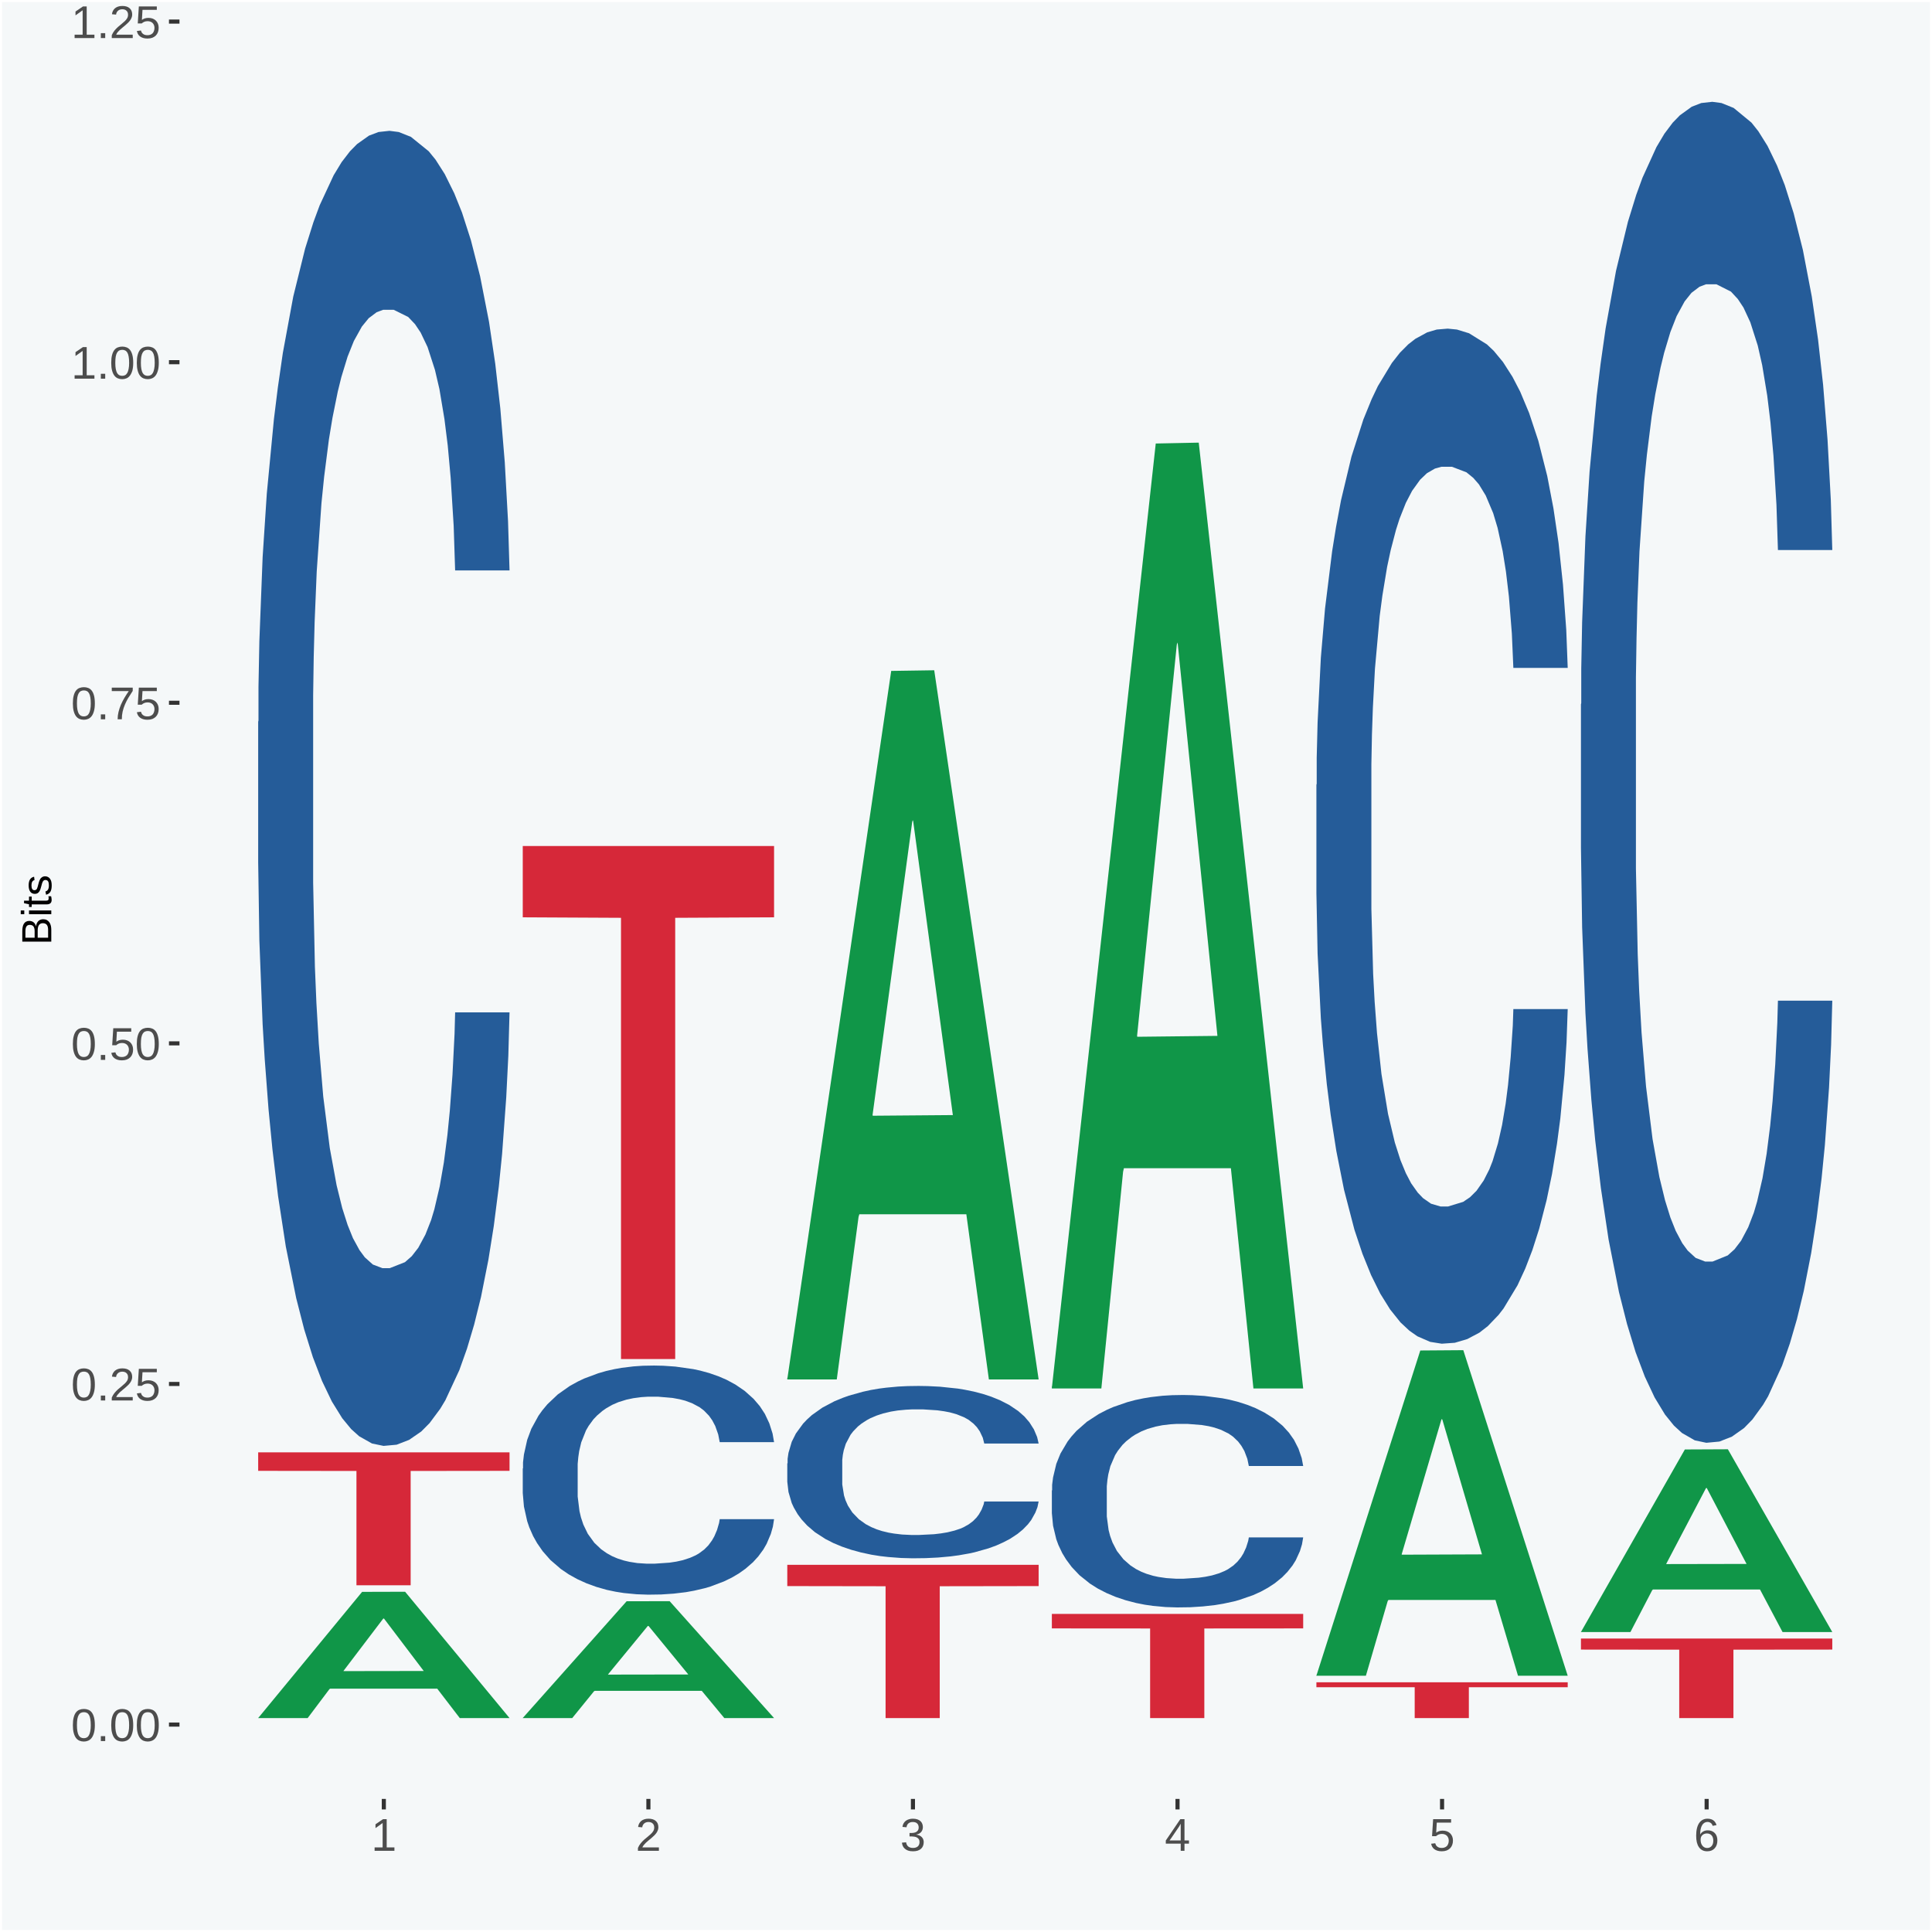 <?xml version="1.0" encoding="UTF-8"?>
<svg xmlns="http://www.w3.org/2000/svg" xmlns:xlink="http://www.w3.org/1999/xlink" width="504pt" height="504pt" viewBox="0 0 504 504" version="1.1">
<defs>
<g>
<symbol overflow="visible" id="glyph0-0">
<path style="stroke:none;" d="M 0.406 0 L 0.406 -8 L 3.594 -8 L 3.594 0 Z M 0.797 -0.406 L 3.188 -0.406 L 3.188 -7.594 L 0.797 -7.594 Z M 0.797 -0.406 "/>
</symbol>
<symbol overflow="visible" id="glyph0-1">
<path style="stroke:none;" d="M 6.203 -4.125 C 6.203 -3.332 6.125 -2.664 5.969 -2.125 C 5.82 -1.582 5.617 -1.145 5.359 -0.812 C 5.098 -0.477 4.789 -0.238 4.438 -0.094 C 4.094 0.051 3.723 0.125 3.328 0.125 C 2.922 0.125 2.539 0.051 2.188 -0.094 C 1.844 -0.238 1.539 -0.477 1.281 -0.812 C 1.031 -1.145 0.832 -1.582 0.688 -2.125 C 0.539 -2.664 0.469 -3.332 0.469 -4.125 C 0.469 -4.957 0.539 -5.645 0.688 -6.188 C 0.832 -6.738 1.035 -7.176 1.297 -7.5 C 1.555 -7.82 1.859 -8.047 2.203 -8.172 C 2.555 -8.305 2.941 -8.375 3.359 -8.375 C 3.754 -8.375 4.125 -8.305 4.469 -8.172 C 4.812 -8.047 5.113 -7.82 5.375 -7.5 C 5.633 -7.176 5.836 -6.738 5.984 -6.188 C 6.129 -5.645 6.203 -4.957 6.203 -4.125 Z M 5.141 -4.125 C 5.141 -4.781 5.098 -5.328 5.016 -5.766 C 4.941 -6.203 4.828 -6.551 4.672 -6.812 C 4.516 -7.07 4.328 -7.254 4.109 -7.359 C 3.891 -7.473 3.641 -7.531 3.359 -7.531 C 3.055 -7.531 2.789 -7.473 2.562 -7.359 C 2.344 -7.254 2.156 -7.07 2 -6.812 C 1.844 -6.551 1.723 -6.203 1.641 -5.766 C 1.566 -5.328 1.531 -4.781 1.531 -4.125 C 1.531 -3.5 1.57 -2.969 1.656 -2.531 C 1.738 -2.094 1.852 -1.742 2 -1.484 C 2.156 -1.223 2.344 -1.035 2.562 -0.922 C 2.789 -0.805 3.047 -0.75 3.328 -0.75 C 3.609 -0.75 3.859 -0.805 4.078 -0.922 C 4.305 -1.035 4.492 -1.223 4.641 -1.484 C 4.797 -1.742 4.914 -2.094 5 -2.531 C 5.094 -2.969 5.141 -3.5 5.141 -4.125 Z M 5.141 -4.125 "/>
</symbol>
<symbol overflow="visible" id="glyph0-2">
<path style="stroke:none;" d="M 1.094 0 L 1.094 -1.281 L 2.234 -1.281 L 2.234 0 Z M 1.094 0 "/>
</symbol>
<symbol overflow="visible" id="glyph0-3">
<path style="stroke:none;" d="M 0.609 0 L 0.609 -0.75 C 0.805 -1.207 1.047 -1.609 1.328 -1.953 C 1.617 -2.305 1.922 -2.625 2.234 -2.906 C 2.555 -3.188 2.867 -3.445 3.172 -3.688 C 3.484 -3.938 3.766 -4.18 4.016 -4.422 C 4.266 -4.66 4.469 -4.91 4.625 -5.172 C 4.781 -5.441 4.859 -5.742 4.859 -6.078 C 4.859 -6.316 4.82 -6.523 4.75 -6.703 C 4.676 -6.879 4.57 -7.023 4.438 -7.141 C 4.312 -7.266 4.156 -7.359 3.969 -7.422 C 3.781 -7.484 3.578 -7.516 3.359 -7.516 C 3.141 -7.516 2.938 -7.484 2.75 -7.422 C 2.57 -7.367 2.41 -7.281 2.266 -7.156 C 2.117 -7.039 2 -6.895 1.906 -6.719 C 1.812 -6.551 1.754 -6.352 1.734 -6.125 L 0.656 -6.219 C 0.688 -6.508 0.766 -6.785 0.891 -7.047 C 1.023 -7.316 1.203 -7.551 1.422 -7.75 C 1.648 -7.945 1.922 -8.098 2.234 -8.203 C 2.555 -8.316 2.93 -8.375 3.359 -8.375 C 3.766 -8.375 4.125 -8.328 4.438 -8.234 C 4.758 -8.141 5.031 -7.992 5.25 -7.797 C 5.477 -7.609 5.648 -7.375 5.766 -7.094 C 5.879 -6.812 5.938 -6.488 5.938 -6.125 C 5.938 -5.844 5.883 -5.578 5.781 -5.328 C 5.688 -5.078 5.555 -4.836 5.391 -4.609 C 5.223 -4.379 5.031 -4.16 4.812 -3.953 C 4.594 -3.742 4.363 -3.535 4.125 -3.328 C 3.895 -3.129 3.656 -2.93 3.406 -2.734 C 3.164 -2.535 2.938 -2.336 2.719 -2.141 C 2.508 -1.941 2.32 -1.738 2.156 -1.531 C 1.988 -1.332 1.859 -1.117 1.766 -0.891 L 6.078 -0.891 L 6.078 0 Z M 0.609 0 "/>
</symbol>
<symbol overflow="visible" id="glyph0-4">
<path style="stroke:none;" d="M 6.172 -2.688 C 6.172 -2.27 6.109 -1.891 5.984 -1.547 C 5.859 -1.203 5.672 -0.906 5.422 -0.656 C 5.18 -0.414 4.879 -0.223 4.516 -0.078 C 4.148 0.055 3.723 0.125 3.234 0.125 C 2.805 0.125 2.43 0.07 2.109 -0.031 C 1.785 -0.133 1.508 -0.273 1.281 -0.453 C 1.062 -0.629 0.883 -0.836 0.75 -1.078 C 0.625 -1.316 0.535 -1.57 0.484 -1.844 L 1.547 -1.969 C 1.586 -1.812 1.645 -1.66 1.719 -1.516 C 1.801 -1.367 1.91 -1.238 2.047 -1.125 C 2.18 -1.008 2.348 -0.914 2.547 -0.844 C 2.742 -0.781 2.984 -0.75 3.266 -0.75 C 3.535 -0.75 3.781 -0.789 4 -0.875 C 4.227 -0.957 4.422 -1.078 4.578 -1.234 C 4.734 -1.398 4.852 -1.602 4.938 -1.844 C 5.031 -2.082 5.078 -2.359 5.078 -2.672 C 5.078 -2.922 5.035 -3.148 4.953 -3.359 C 4.867 -3.578 4.75 -3.766 4.594 -3.922 C 4.445 -4.078 4.258 -4.195 4.031 -4.281 C 3.812 -4.363 3.562 -4.406 3.281 -4.406 C 3.113 -4.406 2.953 -4.391 2.797 -4.359 C 2.648 -4.328 2.516 -4.285 2.391 -4.234 C 2.266 -4.18 2.148 -4.117 2.047 -4.047 C 1.941 -3.973 1.844 -3.895 1.75 -3.812 L 0.719 -3.812 L 1 -8.25 L 5.688 -8.25 L 5.688 -7.359 L 1.953 -7.359 L 1.797 -4.734 C 1.984 -4.879 2.219 -5.004 2.5 -5.109 C 2.781 -5.211 3.113 -5.266 3.5 -5.266 C 3.914 -5.266 4.285 -5.203 4.609 -5.078 C 4.941 -4.953 5.223 -4.773 5.453 -4.547 C 5.68 -4.316 5.859 -4.047 5.984 -3.734 C 6.109 -3.422 6.172 -3.07 6.172 -2.688 Z M 6.172 -2.688 "/>
</symbol>
<symbol overflow="visible" id="glyph0-5">
<path style="stroke:none;" d="M 6.078 -7.406 C 5.66 -6.77 5.273 -6.16 4.922 -5.578 C 4.578 -4.992 4.281 -4.406 4.031 -3.812 C 3.781 -3.219 3.582 -2.609 3.438 -1.984 C 3.301 -1.367 3.234 -0.707 3.234 0 L 2.141 0 C 2.141 -0.656 2.219 -1.301 2.375 -1.938 C 2.531 -2.57 2.738 -3.195 3 -3.812 C 3.27 -4.426 3.578 -5.023 3.922 -5.609 C 4.273 -6.203 4.648 -6.785 5.047 -7.359 L 0.609 -7.359 L 0.609 -8.25 L 6.078 -8.25 Z M 6.078 -7.406 "/>
</symbol>
<symbol overflow="visible" id="glyph0-6">
<path style="stroke:none;" d="M 0.922 0 L 0.922 -0.891 L 3.016 -0.891 L 3.016 -7.25 L 1.156 -5.922 L 1.156 -6.922 L 3.109 -8.25 L 4.078 -8.25 L 4.078 -0.891 L 6.094 -0.891 L 6.094 0 Z M 0.922 0 "/>
</symbol>
<symbol overflow="visible" id="glyph0-7">
<path style="stroke:none;" d="M 6.141 -2.281 C 6.141 -1.906 6.078 -1.566 5.953 -1.266 C 5.836 -0.973 5.66 -0.723 5.422 -0.516 C 5.18 -0.305 4.883 -0.145 4.531 -0.031 C 4.188 0.07 3.789 0.125 3.344 0.125 C 2.832 0.125 2.398 0.062 2.047 -0.062 C 1.703 -0.195 1.414 -0.367 1.188 -0.578 C 0.957 -0.785 0.785 -1.02 0.672 -1.281 C 0.566 -1.551 0.492 -1.832 0.453 -2.125 L 1.547 -2.219 C 1.578 -2 1.633 -1.801 1.719 -1.625 C 1.801 -1.445 1.914 -1.289 2.062 -1.156 C 2.207 -1.031 2.383 -0.93 2.594 -0.859 C 2.801 -0.785 3.051 -0.75 3.344 -0.75 C 3.875 -0.75 4.289 -0.879 4.594 -1.141 C 4.895 -1.41 5.047 -1.801 5.047 -2.312 C 5.047 -2.613 4.977 -2.859 4.844 -3.047 C 4.707 -3.234 4.539 -3.379 4.344 -3.484 C 4.145 -3.586 3.926 -3.656 3.688 -3.688 C 3.445 -3.727 3.227 -3.75 3.031 -3.75 L 2.438 -3.75 L 2.438 -4.656 L 3.016 -4.656 C 3.211 -4.656 3.414 -4.676 3.625 -4.719 C 3.844 -4.758 4.039 -4.832 4.219 -4.938 C 4.395 -5.051 4.539 -5.195 4.656 -5.375 C 4.77 -5.562 4.828 -5.797 4.828 -6.078 C 4.828 -6.523 4.695 -6.875 4.438 -7.125 C 4.188 -7.383 3.801 -7.516 3.281 -7.516 C 2.82 -7.516 2.445 -7.395 2.156 -7.156 C 1.875 -6.914 1.707 -6.578 1.656 -6.141 L 0.594 -6.234 C 0.633 -6.598 0.734 -6.91 0.891 -7.172 C 1.047 -7.441 1.242 -7.664 1.484 -7.844 C 1.734 -8.02 2.008 -8.148 2.312 -8.234 C 2.625 -8.328 2.953 -8.375 3.297 -8.375 C 3.754 -8.375 4.148 -8.316 4.484 -8.203 C 4.816 -8.086 5.086 -7.93 5.297 -7.734 C 5.516 -7.535 5.672 -7.301 5.766 -7.031 C 5.867 -6.77 5.922 -6.488 5.922 -6.188 C 5.922 -5.945 5.883 -5.723 5.812 -5.516 C 5.75 -5.305 5.645 -5.113 5.5 -4.938 C 5.363 -4.77 5.188 -4.625 4.969 -4.5 C 4.75 -4.383 4.488 -4.297 4.188 -4.234 L 4.188 -4.219 C 4.52 -4.176 4.805 -4.098 5.047 -3.984 C 5.297 -3.867 5.5 -3.723 5.656 -3.547 C 5.82 -3.379 5.941 -3.188 6.016 -2.969 C 6.098 -2.75 6.141 -2.52 6.141 -2.281 Z M 6.141 -2.281 "/>
</symbol>
<symbol overflow="visible" id="glyph0-8">
<path style="stroke:none;" d="M 5.156 -1.875 L 5.156 0 L 4.172 0 L 4.172 -1.875 L 0.281 -1.875 L 0.281 -2.688 L 4.062 -8.25 L 5.156 -8.25 L 5.156 -2.703 L 6.328 -2.703 L 6.328 -1.875 Z M 4.172 -7.062 C 4.16 -7.039 4.141 -7.004 4.109 -6.953 C 4.078 -6.898 4.039 -6.836 4 -6.766 C 3.957 -6.691 3.914 -6.617 3.875 -6.547 C 3.844 -6.473 3.812 -6.414 3.781 -6.375 L 1.656 -3.25 C 1.633 -3.219 1.602 -3.176 1.562 -3.125 C 1.531 -3.07 1.492 -3.02 1.453 -2.969 C 1.422 -2.914 1.383 -2.863 1.344 -2.812 C 1.301 -2.77 1.27 -2.734 1.25 -2.703 L 4.172 -2.703 Z M 4.172 -7.062 "/>
</symbol>
<symbol overflow="visible" id="glyph0-9">
<path style="stroke:none;" d="M 6.141 -2.703 C 6.141 -2.285 6.082 -1.906 5.969 -1.562 C 5.852 -1.219 5.68 -0.922 5.453 -0.672 C 5.234 -0.422 4.957 -0.223 4.625 -0.078 C 4.289 0.055 3.91 0.125 3.484 0.125 C 3.004 0.125 2.582 0.031 2.219 -0.156 C 1.863 -0.344 1.566 -0.609 1.328 -0.953 C 1.086 -1.297 0.906 -1.719 0.781 -2.219 C 0.664 -2.727 0.609 -3.301 0.609 -3.938 C 0.609 -4.676 0.676 -5.32 0.812 -5.875 C 0.945 -6.426 1.141 -6.883 1.391 -7.25 C 1.648 -7.625 1.961 -7.906 2.328 -8.094 C 2.691 -8.281 3.102 -8.375 3.562 -8.375 C 3.844 -8.375 4.102 -8.344 4.344 -8.281 C 4.594 -8.227 4.816 -8.133 5.016 -8 C 5.223 -7.875 5.398 -7.703 5.547 -7.484 C 5.703 -7.273 5.828 -7.016 5.922 -6.703 L 4.906 -6.516 C 4.801 -6.867 4.629 -7.125 4.391 -7.281 C 4.148 -7.445 3.867 -7.531 3.547 -7.531 C 3.266 -7.531 3.004 -7.457 2.766 -7.312 C 2.535 -7.176 2.336 -6.973 2.172 -6.703 C 2.004 -6.43 1.875 -6.086 1.781 -5.672 C 1.695 -5.266 1.656 -4.789 1.656 -4.25 C 1.852 -4.602 2.125 -4.875 2.469 -5.062 C 2.812 -5.25 3.207 -5.344 3.656 -5.344 C 4.031 -5.344 4.367 -5.281 4.672 -5.156 C 4.984 -5.031 5.25 -4.852 5.469 -4.625 C 5.688 -4.406 5.852 -4.129 5.969 -3.797 C 6.082 -3.473 6.141 -3.109 6.141 -2.703 Z M 5.078 -2.656 C 5.078 -2.938 5.039 -3.191 4.969 -3.422 C 4.895 -3.66 4.785 -3.859 4.641 -4.016 C 4.504 -4.18 4.332 -4.305 4.125 -4.391 C 3.926 -4.484 3.688 -4.531 3.406 -4.531 C 3.219 -4.531 3.023 -4.5 2.828 -4.438 C 2.629 -4.383 2.453 -4.289 2.297 -4.156 C 2.141 -4.031 2.008 -3.863 1.906 -3.656 C 1.812 -3.457 1.766 -3.207 1.766 -2.906 C 1.766 -2.602 1.801 -2.316 1.875 -2.047 C 1.957 -1.785 2.07 -1.555 2.219 -1.359 C 2.363 -1.172 2.539 -1.02 2.75 -0.906 C 2.957 -0.789 3.191 -0.734 3.453 -0.734 C 3.703 -0.734 3.926 -0.773 4.125 -0.859 C 4.332 -0.953 4.504 -1.082 4.641 -1.25 C 4.785 -1.414 4.895 -1.613 4.969 -1.844 C 5.039 -2.082 5.078 -2.352 5.078 -2.656 Z M 5.078 -2.656 "/>
</symbol>
<symbol overflow="visible" id="glyph1-0">
<path style="stroke:none;" d="M 0 -0.359 L -7.328 -0.359 L -7.328 -3.281 L 0 -3.281 Z M -0.359 -0.734 L -0.359 -2.922 L -6.969 -2.922 L -6.969 -0.734 Z M -0.359 -0.734 "/>
</symbol>
<symbol overflow="visible" id="glyph1-1">
<path style="stroke:none;" d="M -2.125 -6.75 C -1.75 -6.75 -1.426 -6.676 -1.156 -6.531 C -0.883 -6.383 -0.66 -6.18 -0.484 -5.922 C -0.316 -5.672 -0.191 -5.375 -0.109 -5.031 C -0.035 -4.695 0 -4.344 0 -3.969 L 0 -0.906 L -7.562 -0.906 L -7.562 -3.656 C -7.562 -4.07 -7.523 -4.441 -7.453 -4.766 C -7.391 -5.098 -7.281 -5.379 -7.125 -5.609 C -6.977 -5.836 -6.789 -6.008 -6.562 -6.125 C -6.332 -6.25 -6.055 -6.312 -5.734 -6.312 C -5.523 -6.312 -5.328 -6.281 -5.141 -6.219 C -4.953 -6.164 -4.781 -6.078 -4.625 -5.953 C -4.477 -5.836 -4.348 -5.688 -4.234 -5.5 C -4.129 -5.32 -4.047 -5.113 -3.984 -4.875 C -3.953 -5.176 -3.883 -5.441 -3.781 -5.672 C -3.676 -5.91 -3.539 -6.109 -3.375 -6.266 C -3.219 -6.43 -3.031 -6.551 -2.812 -6.625 C -2.602 -6.707 -2.375 -6.75 -2.125 -6.75 Z M -5.609 -5.281 C -6.016 -5.281 -6.305 -5.141 -6.484 -4.859 C -6.66 -4.586 -6.75 -4.188 -6.75 -3.656 L -6.75 -1.922 L -4.344 -1.922 L -4.344 -3.656 C -4.344 -3.957 -4.375 -4.211 -4.438 -4.422 C -4.5 -4.629 -4.582 -4.797 -4.688 -4.922 C -4.801 -5.047 -4.93 -5.133 -5.078 -5.188 C -5.234 -5.25 -5.41 -5.281 -5.609 -5.281 Z M -2.219 -5.719 C -2.457 -5.719 -2.66 -5.672 -2.828 -5.578 C -2.992 -5.492 -3.129 -5.367 -3.234 -5.203 C -3.348 -5.047 -3.426 -4.848 -3.469 -4.609 C -3.52 -4.379 -3.547 -4.125 -3.547 -3.844 L -3.547 -1.922 L -0.828 -1.922 L -0.828 -3.922 C -0.828 -4.18 -0.848 -4.422 -0.891 -4.641 C -0.93 -4.859 -1.004 -5.047 -1.109 -5.203 C -1.211 -5.367 -1.352 -5.492 -1.531 -5.578 C -1.719 -5.672 -1.945 -5.719 -2.219 -5.719 Z M -2.219 -5.719 "/>
</symbol>
<symbol overflow="visible" id="glyph1-2">
<path style="stroke:none;" d="M -7.047 -0.734 L -7.969 -0.734 L -7.969 -1.703 L -7.047 -1.703 Z M 0 -0.734 L -5.812 -0.734 L -5.812 -1.703 L 0 -1.703 Z M 0 -0.734 "/>
</symbol>
<symbol overflow="visible" id="glyph1-3">
<path style="stroke:none;" d="M -0.047 -2.969 C -0.004 -2.82 0.023 -2.672 0.047 -2.516 C 0.078 -2.367 0.094 -2.195 0.094 -2 C 0.094 -1.227 -0.348 -0.844 -1.234 -0.844 L -5.109 -0.844 L -5.109 -0.172 L -5.812 -0.172 L -5.812 -0.875 L -7.109 -1.156 L -7.109 -1.812 L -5.812 -1.812 L -5.812 -2.875 L -5.109 -2.875 L -5.109 -1.812 L -1.438 -1.812 C -1.156 -1.812 -0.957 -1.852 -0.844 -1.938 C -0.738 -2.031 -0.688 -2.191 -0.688 -2.422 C -0.688 -2.516 -0.691 -2.602 -0.703 -2.688 C -0.711 -2.77 -0.727 -2.863 -0.75 -2.969 Z M -0.047 -2.969 "/>
</symbol>
<symbol overflow="visible" id="glyph1-4">
<path style="stroke:none;" d="M -1.609 -5.109 C -1.336 -5.109 -1.094 -5.051 -0.875 -4.938 C -0.664 -4.832 -0.488 -4.68 -0.344 -4.484 C -0.195 -4.285 -0.082 -4.039 0 -3.75 C 0.07 -3.457 0.109 -3.125 0.109 -2.75 C 0.109 -2.406 0.082 -2.098 0.031 -1.828 C -0.02 -1.555 -0.102 -1.316 -0.219 -1.109 C -0.332 -0.91 -0.484 -0.742 -0.672 -0.609 C -0.859 -0.473 -1.086 -0.375 -1.359 -0.312 L -1.531 -1.156 C -1.219 -1.238 -0.988 -1.41 -0.844 -1.672 C -0.695 -1.93 -0.625 -2.289 -0.625 -2.75 C -0.625 -2.957 -0.641 -3.145 -0.672 -3.312 C -0.703 -3.488 -0.75 -3.641 -0.812 -3.766 C -0.883 -3.891 -0.977 -3.984 -1.094 -4.047 C -1.207 -4.117 -1.352 -4.156 -1.531 -4.156 C -1.707 -4.156 -1.848 -4.113 -1.953 -4.031 C -2.066 -3.957 -2.16 -3.844 -2.234 -3.688 C -2.316 -3.539 -2.383 -3.363 -2.438 -3.156 C -2.5 -2.945 -2.562 -2.719 -2.625 -2.469 C -2.688 -2.238 -2.754 -2.008 -2.828 -1.781 C -2.898 -1.551 -3 -1.344 -3.125 -1.156 C -3.25 -0.969 -3.398 -0.816 -3.578 -0.703 C -3.766 -0.586 -4 -0.531 -4.281 -0.531 C -4.812 -0.531 -5.211 -0.719 -5.484 -1.094 C -5.766 -1.477 -5.906 -2.031 -5.906 -2.75 C -5.906 -3.395 -5.789 -3.906 -5.562 -4.281 C -5.332 -4.656 -4.973 -4.895 -4.484 -5 L -4.375 -4.125 C -4.52 -4.094 -4.645 -4.035 -4.75 -3.953 C -4.852 -3.867 -4.938 -3.766 -5 -3.641 C -5.062 -3.516 -5.102 -3.375 -5.125 -3.219 C -5.156 -3.07 -5.172 -2.914 -5.172 -2.75 C -5.172 -2.312 -5.102 -1.988 -4.969 -1.781 C -4.844 -1.582 -4.645 -1.484 -4.375 -1.484 C -4.219 -1.484 -4.086 -1.52 -3.984 -1.594 C -3.879 -1.664 -3.789 -1.77 -3.719 -1.906 C -3.656 -2.051 -3.598 -2.219 -3.547 -2.406 C -3.492 -2.602 -3.438 -2.816 -3.375 -3.047 C -3.332 -3.203 -3.289 -3.359 -3.25 -3.516 C -3.207 -3.68 -3.156 -3.836 -3.094 -3.984 C -3.031 -4.141 -2.957 -4.285 -2.875 -4.422 C -2.789 -4.555 -2.688 -4.672 -2.562 -4.766 C -2.445 -4.867 -2.312 -4.953 -2.156 -5.016 C -2 -5.078 -1.816 -5.109 -1.609 -5.109 Z M -1.609 -5.109 "/>
</symbol>
</g>
<clipPath id="clip1">
  <path d="M 46.82 5.48 L 498.52 5.48 L 498.52 469.281 L 46.82 469.281 Z M 46.82 5.48 "/>
</clipPath>
</defs>
<g id="surface1">
<rect x="0" y="0" width="504" height="504" style="fill:rgb(96.078%,97.255%,97.647%);fill-opacity:1;stroke:none;"/>
<path style="fill:none;stroke-width:1.07;stroke-linecap:round;stroke-linejoin:round;stroke:rgb(100%,100%,100%);stroke-opacity:1;stroke-miterlimit:10;" d="M 0 0 L 504 0 L 504 504 L 0 504 Z M 0 0 " transform="matrix(1,0,0,-1,0,504)"/>
<g clip-path="url(#clip1)" clip-rule="nonzero">
<path style=" stroke:none;fill-rule:nonzero;fill:rgb(96.078%,97.255%,97.647%);fill-opacity:1;" d="M 46.82 469.281 L 498.52 469.281 L 498.52 5.48 L 46.82 5.48 Z M 46.82 469.281 "/>
</g>
<path style=" stroke:none;fill-rule:nonzero;fill:rgb(6.274%,58.824%,28.235%);fill-opacity:1;" d="M 67.352 448.129 L 67.422 448.102 L 94.461 415.27 L 105.68 415.238 L 132.922 448.191 L 119.941 448.191 L 114.059 440.52 L 86.141 440.52 L 85.941 440.641 L 80.262 448.191 L 67.352 448.191 L 67.352 448.129 L 89.66 435.941 L 110.539 435.91 L 100.199 422.27 L 100.07 422.199 L 99.93 422.301 L 89.59 435.91 L 89.66 435.941 Z M 67.352 448.129 "/>
<path style=" stroke:none;fill-rule:nonzero;fill:rgb(14.51%,36.078%,60.001%);fill-opacity:1;" d="M 67.352 188.27 L 67.43 187.961 L 67.43 179.191 L 67.66 167.281 L 68.512 145.352 L 69.602 128.75 L 71.461 109.32 L 72.469 101.18 L 73.781 92.09 L 76.5 77.371 L 79.602 64.828 L 81.77 57.941 L 83.391 53.559 L 87.039 45.719 L 89.129 42.281 L 91.301 39.461 L 93.16 37.578 L 96.262 35.379 L 98.738 34.441 L 101.609 34.129 L 104.012 34.441 L 107.191 35.699 L 111.84 39.461 L 113.621 41.648 L 116.02 45.41 L 118.5 50.422 L 120.52 55.441 L 122.84 62.641 L 125.238 72.039 L 127.57 83.949 L 129.199 94.91 L 130.512 106.5 L 131.68 120.602 L 132.531 135.949 L 132.922 148.801 L 118.73 148.801 L 118.352 137.211 L 117.57 124.672 L 116.801 116.211 L 115.941 109.32 L 114.629 101.488 L 113.461 96.48 L 111.531 90.52 L 109.738 86.762 L 108.27 84.57 L 106.488 82.691 L 102.691 80.809 L 99.98 80.809 L 98.27 81.441 L 96.18 83.012 L 94.398 85.199 L 92.309 88.961 L 90.68 93.031 L 89.051 98.359 L 88.121 102.121 L 86.73 109.012 L 85.801 114.648 L 84.559 124.359 L 83.859 131.25 L 82.621 149.109 L 82.078 162.27 L 81.84 171.352 L 81.691 181.379 L 81.691 230.25 L 82.148 252.18 L 82.539 261.578 L 83.16 272.238 L 84.32 286.02 L 86.031 299.488 L 87.809 309.199 L 89.281 315.16 L 90.68 319.539 L 92.07 322.988 L 93.781 326.121 L 95.172 328 L 97.27 329.879 L 99.75 330.82 L 101.68 330.82 L 105.641 329.262 L 107.422 327.691 L 109.121 325.5 L 110.98 322.051 L 112.461 318.289 L 113.309 315.469 L 114.699 309.52 L 115.789 303.25 L 116.719 296.051 L 117.34 289.781 L 118.039 280.379 L 118.578 269.73 L 118.73 264.09 L 132.922 264.09 L 132.609 275.371 L 132.059 286.328 L 130.98 301.059 L 130.129 309.52 L 128.809 319.859 L 127.41 328.629 L 125.48 338.34 L 123.691 345.551 L 121.828 351.809 L 119.82 357.449 L 116.18 365.281 L 114.859 367.48 L 112.07 371.238 L 109.898 373.43 L 106.719 375.621 L 103.469 376.879 L 100.059 377.191 L 97.031 376.559 L 93.699 374.68 L 91.609 372.801 L 89.281 369.98 L 86.57 365.602 L 84.012 360.27 L 81.609 354.012 L 79.359 346.801 L 77.27 338.648 L 74.559 325.18 L 72.539 312.02 L 71.07 299.809 L 70.059 289.469 L 69.059 276.309 L 68.512 267.219 L 67.66 245.289 L 67.352 224.93 Z M 67.352 188.27 "/>
<path style=" stroke:none;fill-rule:nonzero;fill:rgb(83.922%,15.686%,22.353%);fill-opacity:1;" d="M 67.352 378.879 L 132.922 378.879 L 132.922 383.699 L 107.129 383.73 L 107.129 413.551 L 92.988 413.551 L 92.988 383.73 L 67.352 383.699 Z M 67.352 378.879 "/>
<path style=" stroke:none;fill-rule:nonzero;fill:rgb(6.274%,58.824%,28.235%);fill-opacity:1;" d="M 136.371 448.141 L 136.43 448.109 L 163.469 417.719 L 174.691 417.699 L 201.93 448.191 L 188.949 448.191 L 183.07 441.09 L 155.16 441.09 L 154.949 441.211 L 149.281 448.191 L 136.371 448.191 L 136.371 448.141 L 158.672 436.852 L 179.559 436.82 L 169.219 424.199 L 169.078 424.141 L 168.949 424.219 L 158.602 436.82 L 158.672 436.852 Z M 136.371 448.141 "/>
<path style=" stroke:none;fill-rule:nonzero;fill:rgb(14.51%,36.078%,60.001%);fill-opacity:1;" d="M 136.371 383.09 L 136.441 383.031 L 136.441 381.5 L 136.68 379.43 L 137.531 375.609 L 138.609 372.719 L 140.469 369.328 L 141.48 367.91 L 142.801 366.328 L 145.512 363.762 L 148.609 361.578 L 150.781 360.379 L 152.41 359.609 L 156.051 358.25 L 158.141 357.648 L 160.309 357.16 L 162.172 356.828 L 165.27 356.449 L 167.75 356.281 L 170.621 356.23 L 173.02 356.281 L 176.199 356.5 L 180.852 357.16 L 182.629 357.539 L 185.039 358.199 L 187.52 359.07 L 189.531 359.941 L 191.859 361.199 L 194.262 362.84 L 196.578 364.91 L 198.211 366.82 L 199.531 368.84 L 200.691 371.301 L 201.539 373.969 L 201.93 376.211 L 187.75 376.211 L 187.359 374.191 L 186.59 372.012 L 185.809 370.531 L 184.961 369.328 L 183.641 367.969 L 182.48 367.09 L 180.539 366.059 L 178.762 365.398 L 177.289 365.02 L 175.5 364.691 L 171.711 364.359 L 168.988 364.359 L 167.289 364.469 L 165.199 364.75 L 163.41 365.129 L 161.32 365.781 L 159.691 366.488 L 158.07 367.422 L 157.141 368.078 L 155.738 369.281 L 154.809 370.262 L 153.57 371.949 L 152.871 373.148 L 151.629 376.262 L 151.09 378.559 L 150.859 380.141 L 150.699 381.891 L 150.699 390.398 L 151.172 394.219 L 151.559 395.859 L 152.18 397.719 L 153.34 400.121 L 155.039 402.461 L 156.828 404.16 L 158.301 405.191 L 159.691 405.961 L 161.09 406.559 L 162.789 407.102 L 164.191 407.43 L 166.281 407.762 L 168.762 407.922 L 170.699 407.922 L 174.648 407.648 L 176.43 407.379 L 178.141 407 L 180 406.391 L 181.469 405.738 L 182.32 405.25 L 183.719 404.211 L 184.801 403.121 L 185.73 401.859 L 186.352 400.77 L 187.051 399.129 L 187.59 397.281 L 187.75 396.301 L 201.93 396.301 L 201.621 398.262 L 201.078 400.172 L 199.988 402.738 L 199.141 404.211 L 197.82 406.012 L 196.43 407.539 L 194.488 409.23 L 192.711 410.488 L 190.852 411.578 L 188.828 412.559 L 185.191 413.93 L 183.871 414.309 L 181.078 414.961 L 178.91 415.352 L 175.738 415.73 L 172.48 415.949 L 169.07 416 L 166.051 415.891 L 162.719 415.57 L 160.621 415.238 L 158.301 414.75 L 155.59 413.98 L 153.031 413.051 L 150.629 411.961 L 148.379 410.711 L 146.289 409.289 L 143.57 406.941 L 141.559 404.648 L 140.09 402.52 L 139.078 400.719 L 138.07 398.43 L 137.531 396.84 L 136.68 393.02 L 136.371 389.469 Z M 136.371 383.09 "/>
<path style=" stroke:none;fill-rule:nonzero;fill:rgb(83.922%,15.686%,22.353%);fill-opacity:1;" d="M 136.371 220.699 L 201.93 220.699 L 201.93 239.301 L 176.141 239.43 L 176.141 354.539 L 162 354.539 L 162 239.43 L 136.371 239.301 Z M 136.371 220.699 "/>
<path style=" stroke:none;fill-rule:nonzero;fill:rgb(6.274%,58.824%,28.235%);fill-opacity:1;" d="M 205.379 359.512 L 205.449 359.328 L 232.488 175.02 L 243.711 174.852 L 270.949 359.852 L 257.969 359.852 L 252.09 316.77 L 224.172 316.77 L 223.969 317.469 L 218.289 359.852 L 205.379 359.852 L 205.379 359.512 L 227.691 291.059 L 248.57 290.891 L 238.23 214.281 L 238.102 213.941 L 237.961 214.461 L 227.621 290.891 L 227.691 291.059 Z M 205.379 359.512 "/>
<path style=" stroke:none;fill-rule:nonzero;fill:rgb(14.51%,36.078%,60.001%);fill-opacity:1;" d="M 205.379 381.75 L 205.461 381.711 L 205.461 380.559 L 205.691 379 L 206.539 376.121 L 207.629 373.949 L 209.488 371.398 L 210.5 370.328 L 211.809 369.141 L 214.531 367.211 L 217.629 365.57 L 219.801 364.672 L 221.422 364.09 L 225.07 363.07 L 227.16 362.609 L 229.328 362.238 L 231.191 362 L 234.289 361.711 L 236.77 361.59 L 239.641 361.551 L 242.039 361.59 L 245.219 361.75 L 249.871 362.238 L 251.648 362.531 L 254.051 363.02 L 256.531 363.68 L 258.551 364.34 L 260.871 365.281 L 263.27 366.512 L 265.602 368.078 L 267.23 369.512 L 268.539 371.031 L 269.711 372.879 L 270.559 374.891 L 270.949 376.578 L 256.762 376.578 L 256.379 375.059 L 255.602 373.41 L 254.828 372.301 L 253.969 371.398 L 252.66 370.371 L 251.488 369.719 L 249.559 368.941 L 247.77 368.441 L 246.301 368.16 L 244.52 367.91 L 240.719 367.66 L 238.012 367.66 L 236.301 367.75 L 234.211 367.949 L 232.43 368.238 L 230.34 368.73 L 228.711 369.27 L 227.078 369.961 L 226.148 370.461 L 224.762 371.359 L 223.828 372.102 L 222.59 373.371 L 221.891 374.281 L 220.648 376.621 L 220.109 378.34 L 219.871 379.531 L 219.719 380.852 L 219.719 387.25 L 220.18 390.129 L 220.57 391.359 L 221.191 392.762 L 222.352 394.559 L 224.059 396.328 L 225.84 397.602 L 227.309 398.379 L 228.711 398.961 L 230.102 399.41 L 231.809 399.82 L 233.199 400.059 L 235.301 400.309 L 237.781 400.43 L 239.711 400.43 L 243.672 400.23 L 245.449 400.02 L 247.148 399.738 L 249.012 399.281 L 250.488 398.789 L 251.34 398.422 L 252.73 397.641 L 253.82 396.82 L 254.75 395.879 L 255.371 395.051 L 256.07 393.82 L 256.609 392.43 L 256.762 391.691 L 270.949 391.691 L 270.641 393.172 L 270.09 394.602 L 269.012 396.531 L 268.16 397.641 L 266.84 399 L 265.441 400.148 L 263.512 401.422 L 261.719 402.359 L 259.859 403.191 L 257.852 403.922 L 254.211 404.949 L 252.891 405.238 L 250.102 405.73 L 247.93 406.02 L 244.75 406.309 L 241.5 406.469 L 238.09 406.512 L 235.059 406.43 L 231.73 406.18 L 229.641 405.941 L 227.309 405.57 L 224.602 404.988 L 222.039 404.289 L 219.641 403.469 L 217.391 402.531 L 215.301 401.461 L 212.59 399.699 L 210.57 397.969 L 209.102 396.371 L 208.09 395.012 L 207.09 393.289 L 206.539 392.102 L 205.691 389.219 L 205.379 386.551 Z M 205.379 381.75 "/>
<path style=" stroke:none;fill-rule:nonzero;fill:rgb(83.922%,15.686%,22.353%);fill-opacity:1;" d="M 205.379 408.211 L 270.949 408.211 L 270.949 413.762 L 245.148 413.801 L 245.148 448.191 L 231.02 448.191 L 231.02 413.801 L 205.379 413.762 Z M 205.379 408.211 "/>
<path style=" stroke:none;fill-rule:nonzero;fill:rgb(6.274%,58.824%,28.235%);fill-opacity:1;" d="M 274.398 361.75 L 274.461 361.52 L 301.5 115.699 L 312.719 115.469 L 339.961 362.211 L 326.98 362.211 L 321.102 304.75 L 293.191 304.75 L 292.98 305.68 L 287.309 362.211 L 274.398 362.211 L 274.398 361.75 L 296.699 270.461 L 317.59 270.23 L 307.25 168.059 L 307.109 167.602 L 306.98 168.289 L 296.629 270.23 L 296.699 270.461 Z M 274.398 361.75 "/>
<path style=" stroke:none;fill-rule:nonzero;fill:rgb(14.51%,36.078%,60.001%);fill-opacity:1;" d="M 274.398 388.809 L 274.469 388.762 L 274.469 387.34 L 274.711 385.422 L 275.559 381.871 L 276.641 379.191 L 278.5 376.051 L 279.512 374.738 L 280.828 373.27 L 283.539 370.891 L 286.641 368.871 L 288.809 367.75 L 290.441 367.039 L 294.078 365.781 L 296.172 365.219 L 298.34 364.77 L 300.199 364.461 L 303.301 364.109 L 305.781 363.961 L 308.648 363.91 L 311.051 363.961 L 314.23 364.16 L 318.879 364.77 L 320.66 365.121 L 323.07 365.73 L 325.551 366.539 L 327.559 367.352 L 329.879 368.512 L 332.289 370.031 L 334.609 371.949 L 336.238 373.73 L 337.559 375.602 L 338.719 377.879 L 339.57 380.359 L 339.961 382.43 L 325.781 382.43 L 325.391 380.559 L 324.621 378.531 L 323.84 377.172 L 322.988 376.051 L 321.672 374.789 L 320.512 373.98 L 318.57 373.02 L 316.789 372.41 L 315.32 372.051 L 313.531 371.75 L 309.738 371.449 L 307.02 371.449 L 305.32 371.551 L 303.23 371.801 L 301.441 372.16 L 299.352 372.762 L 297.719 373.422 L 296.102 374.281 L 295.172 374.891 L 293.77 376 L 292.84 376.91 L 291.602 378.48 L 290.898 379.602 L 289.66 382.48 L 289.121 384.609 L 288.891 386.07 L 288.73 387.691 L 288.73 395.59 L 289.199 399.129 L 289.59 400.648 L 290.211 402.371 L 291.371 404.602 L 293.07 406.77 L 294.859 408.34 L 296.328 409.309 L 297.719 410.012 L 299.121 410.57 L 300.82 411.078 L 302.219 411.379 L 304.309 411.68 L 306.789 411.84 L 308.73 411.84 L 312.68 411.578 L 314.461 411.328 L 316.172 410.98 L 318.031 410.422 L 319.5 409.809 L 320.352 409.359 L 321.75 408.391 L 322.828 407.379 L 323.762 406.219 L 324.379 405.211 L 325.078 403.691 L 325.621 401.969 L 325.781 401.059 L 339.961 401.059 L 339.648 402.879 L 339.109 404.648 L 338.02 407.031 L 337.172 408.391 L 335.852 410.059 L 334.461 411.48 L 332.52 413.051 L 330.738 414.211 L 328.879 415.23 L 326.859 416.141 L 323.219 417.398 L 321.898 417.762 L 319.109 418.359 L 316.941 418.719 L 313.77 419.07 L 310.512 419.281 L 307.102 419.328 L 304.078 419.23 L 300.75 418.922 L 298.648 418.621 L 296.328 418.16 L 293.621 417.449 L 291.059 416.59 L 288.66 415.578 L 286.41 414.422 L 284.32 413.102 L 281.602 410.922 L 279.59 408.801 L 278.121 406.828 L 277.109 405.16 L 276.102 403.031 L 275.559 401.559 L 274.711 398.02 L 274.398 394.73 Z M 274.398 388.809 "/>
<path style=" stroke:none;fill-rule:nonzero;fill:rgb(83.922%,15.686%,22.353%);fill-opacity:1;" d="M 274.398 421.02 L 339.961 421.02 L 339.961 424.801 L 314.172 424.82 L 314.172 448.191 L 300.031 448.191 L 300.031 424.82 L 274.398 424.801 Z M 274.398 421.02 "/>
<path style=" stroke:none;fill-rule:nonzero;fill:rgb(6.274%,58.824%,28.235%);fill-opacity:1;" d="M 343.41 436.988 L 343.48 436.91 L 370.512 352.301 L 381.73 352.219 L 408.969 437.148 L 396 437.148 L 390.121 417.379 L 362.199 417.379 L 362 417.691 L 356.32 437.148 L 343.41 437.148 L 343.41 436.988 L 365.719 405.57 L 386.602 405.488 L 376.262 370.328 L 376.121 370.172 L 375.988 370.41 L 365.648 405.488 L 365.719 405.57 Z M 343.41 436.988 "/>
<path style=" stroke:none;fill-rule:nonzero;fill:rgb(14.51%,36.078%,60.001%);fill-opacity:1;" d="M 343.41 204.711 L 343.488 204.469 L 343.488 197.691 L 343.719 188.5 L 344.57 171.578 L 345.66 158.762 L 347.52 143.77 L 348.531 137.48 L 349.84 130.469 L 352.559 119.102 L 355.66 109.43 L 357.828 104.109 L 359.449 100.719 L 363.102 94.68 L 365.191 92.02 L 367.359 89.84 L 369.219 88.391 L 372.32 86.699 L 374.801 85.969 L 377.66 85.73 L 380.07 85.969 L 383.238 86.941 L 387.891 89.84 L 389.68 91.531 L 392.078 94.43 L 394.559 98.301 L 396.57 102.172 L 398.898 107.73 L 401.301 114.988 L 403.629 124.18 L 405.25 132.641 L 406.57 141.59 L 407.73 152.469 L 408.59 164.32 L 408.969 174.238 L 394.789 174.238 L 394.398 165.289 L 393.629 155.621 L 392.852 149.09 L 392 143.77 L 390.68 137.719 L 389.52 133.852 L 387.578 129.262 L 385.801 126.352 L 384.328 124.66 L 382.551 123.211 L 378.75 121.762 L 376.039 121.762 L 374.328 122.238 L 372.238 123.449 L 370.461 125.148 L 368.371 128.051 L 366.738 131.191 L 365.109 135.301 L 364.18 138.199 L 362.789 143.52 L 361.859 147.879 L 360.621 155.371 L 359.922 160.691 L 358.68 174.48 L 358.141 184.641 L 357.898 191.648 L 357.75 199.391 L 357.75 237.109 L 358.211 254.039 L 358.602 261.301 L 359.219 269.52 L 360.379 280.16 L 362.09 290.559 L 363.871 298.051 L 365.34 302.648 L 366.738 306.031 L 368.129 308.691 L 369.84 311.109 L 371.23 312.559 L 373.32 314.012 L 375.801 314.738 L 377.738 314.738 L 381.691 313.531 L 383.48 312.32 L 385.18 310.629 L 387.039 307.969 L 388.512 305.07 L 389.371 302.891 L 390.762 298.301 L 391.852 293.461 L 392.781 287.898 L 393.398 283.059 L 394.09 275.801 L 394.641 267.578 L 394.789 263.23 L 408.969 263.23 L 408.66 271.941 L 408.121 280.398 L 407.039 291.77 L 406.18 298.301 L 404.871 306.281 L 403.469 313.051 L 401.531 320.539 L 399.75 326.109 L 397.891 330.941 L 395.879 335.289 L 392.23 341.34 L 390.922 343.031 L 388.129 345.941 L 385.961 347.629 L 382.781 349.32 L 379.52 350.289 L 376.109 350.531 L 373.09 350.051 L 369.762 348.602 L 367.672 347.141 L 365.34 344.969 L 362.629 341.578 L 360.07 337.469 L 357.672 332.629 L 355.422 327.07 L 353.328 320.789 L 350.621 310.391 L 348.602 300.23 L 347.129 290.801 L 346.121 282.82 L 345.121 272.66 L 344.57 265.648 L 343.719 248.719 L 343.41 233 Z M 343.41 204.711 "/>
<path style=" stroke:none;fill-rule:nonzero;fill:rgb(83.922%,15.686%,22.353%);fill-opacity:1;" d="M 343.41 438.852 L 408.969 438.852 L 408.969 440.141 L 383.18 440.148 L 383.18 448.191 L 369.051 448.191 L 369.051 440.148 L 343.41 440.141 Z M 343.41 438.852 "/>
<path style=" stroke:none;fill-rule:nonzero;fill:rgb(6.274%,58.824%,28.235%);fill-opacity:1;" d="M 412.422 425.66 L 412.488 425.621 L 439.531 378.121 L 450.75 378.07 L 477.988 425.75 L 465.012 425.75 L 459.129 414.648 L 431.219 414.648 L 431.012 414.828 L 425.328 425.75 L 412.422 425.75 L 412.422 425.66 L 434.73 408.02 L 455.621 407.98 L 445.27 388.23 L 445.141 388.141 L 445 388.281 L 434.66 407.98 L 434.73 408.02 Z M 412.422 425.66 "/>
<path style=" stroke:none;fill-rule:nonzero;fill:rgb(14.51%,36.078%,60.001%);fill-opacity:1;" d="M 412.422 183.738 L 412.5 183.422 L 412.5 174.469 L 412.73 162.328 L 413.59 139.969 L 414.672 123.039 L 416.531 103.23 L 417.539 94.93 L 418.859 85.66 L 421.57 70.648 L 424.672 57.871 L 426.84 50.84 L 428.469 46.371 L 432.109 38.379 L 434.199 34.871 L 436.371 31.988 L 438.23 30.078 L 441.328 27.84 L 443.809 26.879 L 446.68 26.559 L 449.078 26.879 L 452.262 28.16 L 456.91 31.988 L 458.691 34.23 L 461.09 38.059 L 463.57 43.172 L 465.59 48.281 L 467.91 55.629 L 470.32 65.219 L 472.641 77.359 L 474.27 88.539 L 475.59 100.359 L 476.75 114.73 L 477.602 130.391 L 477.988 143.488 L 463.809 143.488 L 463.422 131.672 L 462.641 118.891 L 461.871 110.262 L 461.02 103.23 L 459.699 95.25 L 458.539 90.129 L 456.602 84.07 L 454.82 80.23 L 453.34 78 L 451.559 76.078 L 447.762 74.16 L 445.051 74.16 L 443.352 74.801 L 441.25 76.398 L 439.469 78.629 L 437.379 82.469 L 435.75 86.621 L 434.121 92.051 L 433.191 95.891 L 431.801 102.91 L 430.871 108.66 L 429.629 118.57 L 428.93 125.602 L 427.691 143.809 L 427.148 157.219 L 426.922 166.488 L 426.762 176.711 L 426.762 226.551 L 427.23 248.91 L 427.609 258.488 L 428.23 269.359 L 429.398 283.41 L 431.102 297.148 L 432.879 307.051 L 434.359 313.121 L 435.75 317.602 L 437.148 321.109 L 438.852 324.301 L 440.25 326.219 L 442.34 328.141 L 444.82 329.102 L 446.762 329.102 L 450.711 327.5 L 452.488 325.898 L 454.199 323.66 L 456.059 320.148 L 457.531 316.32 L 458.379 313.441 L 459.781 307.371 L 460.859 300.98 L 461.789 293.641 L 462.41 287.25 L 463.109 277.66 L 463.648 266.801 L 463.809 261.051 L 477.988 261.051 L 477.68 272.551 L 477.141 283.73 L 476.051 298.75 L 475.199 307.371 L 473.879 317.91 L 472.488 326.859 L 470.551 336.762 L 468.77 344.109 L 466.91 350.5 L 464.891 356.25 L 461.25 364.238 L 459.93 366.469 L 457.141 370.309 L 454.969 372.539 L 451.789 374.781 L 448.539 376.059 L 445.129 376.379 L 442.109 375.738 L 438.77 373.82 L 436.68 371.898 L 434.359 369.031 L 431.641 364.559 L 429.09 359.129 L 426.68 352.738 L 424.441 345.391 L 422.34 337.078 L 419.629 323.352 L 417.621 309.93 L 416.141 297.469 L 415.141 286.93 L 414.129 273.512 L 413.59 264.238 L 412.73 241.879 L 412.422 221.121 Z M 412.422 183.738 "/>
<path style=" stroke:none;fill-rule:nonzero;fill:rgb(83.922%,15.686%,22.353%);fill-opacity:1;" d="M 412.422 427.449 L 477.988 427.449 L 477.988 430.328 L 452.199 430.352 L 452.199 448.191 L 438.059 448.191 L 438.059 430.352 L 412.422 430.328 Z M 412.422 427.449 "/>
<g style="fill:rgb(30.196%,30.196%,30.196%);fill-opacity:1;">
  <use xlink:href="#glyph0-1" x="18.54" y="454.19"/>
  <use xlink:href="#glyph0-2" x="25.212" y="454.19"/>
  <use xlink:href="#glyph0-1" x="28.548" y="454.19"/>
  <use xlink:href="#glyph0-1" x="35.22" y="454.19"/>
</g>
<g style="fill:rgb(30.196%,30.196%,30.196%);fill-opacity:1;">
  <use xlink:href="#glyph0-1" x="18.54" y="365.34"/>
  <use xlink:href="#glyph0-2" x="25.212" y="365.34"/>
  <use xlink:href="#glyph0-3" x="28.548" y="365.34"/>
  <use xlink:href="#glyph0-4" x="35.22" y="365.34"/>
</g>
<g style="fill:rgb(30.196%,30.196%,30.196%);fill-opacity:1;">
  <use xlink:href="#glyph0-1" x="18.54" y="276.49"/>
  <use xlink:href="#glyph0-2" x="25.212" y="276.49"/>
  <use xlink:href="#glyph0-4" x="28.548" y="276.49"/>
  <use xlink:href="#glyph0-1" x="35.22" y="276.49"/>
</g>
<g style="fill:rgb(30.196%,30.196%,30.196%);fill-opacity:1;">
  <use xlink:href="#glyph0-1" x="18.54" y="187.64"/>
  <use xlink:href="#glyph0-2" x="25.212" y="187.64"/>
  <use xlink:href="#glyph0-5" x="28.548" y="187.64"/>
  <use xlink:href="#glyph0-4" x="35.22" y="187.64"/>
</g>
<g style="fill:rgb(30.196%,30.196%,30.196%);fill-opacity:1;">
  <use xlink:href="#glyph0-6" x="18.54" y="98.79"/>
  <use xlink:href="#glyph0-2" x="25.212" y="98.79"/>
  <use xlink:href="#glyph0-1" x="28.548" y="98.79"/>
  <use xlink:href="#glyph0-1" x="35.22" y="98.79"/>
</g>
<g style="fill:rgb(30.196%,30.196%,30.196%);fill-opacity:1;">
  <use xlink:href="#glyph0-6" x="18.54" y="9.93"/>
  <use xlink:href="#glyph0-2" x="25.212" y="9.93"/>
  <use xlink:href="#glyph0-3" x="28.548" y="9.93"/>
  <use xlink:href="#glyph0-4" x="35.22" y="9.93"/>
</g>
<path style="fill:none;stroke-width:1.07;stroke-linecap:butt;stroke-linejoin:round;stroke:rgb(20%,20%,20%);stroke-opacity:1;stroke-miterlimit:10;" d="M 44.078 54.109 L 46.82 54.109 " transform="matrix(1,0,0,-1,0,504)"/>
<path style="fill:none;stroke-width:1.07;stroke-linecap:butt;stroke-linejoin:round;stroke:rgb(20%,20%,20%);stroke-opacity:1;stroke-miterlimit:10;" d="M 44.078 142.969 L 46.82 142.969 " transform="matrix(1,0,0,-1,0,504)"/>
<path style="fill:none;stroke-width:1.07;stroke-linecap:butt;stroke-linejoin:round;stroke:rgb(20%,20%,20%);stroke-opacity:1;stroke-miterlimit:10;" d="M 44.078 231.82 L 46.82 231.82 " transform="matrix(1,0,0,-1,0,504)"/>
<path style="fill:none;stroke-width:1.07;stroke-linecap:butt;stroke-linejoin:round;stroke:rgb(20%,20%,20%);stroke-opacity:1;stroke-miterlimit:10;" d="M 44.078 320.672 L 46.82 320.672 " transform="matrix(1,0,0,-1,0,504)"/>
<path style="fill:none;stroke-width:1.07;stroke-linecap:butt;stroke-linejoin:round;stroke:rgb(20%,20%,20%);stroke-opacity:1;stroke-miterlimit:10;" d="M 44.078 409.52 L 46.82 409.52 " transform="matrix(1,0,0,-1,0,504)"/>
<path style="fill:none;stroke-width:1.07;stroke-linecap:butt;stroke-linejoin:round;stroke:rgb(20%,20%,20%);stroke-opacity:1;stroke-miterlimit:10;" d="M 44.078 498.371 L 46.82 498.371 " transform="matrix(1,0,0,-1,0,504)"/>
<path style="fill:none;stroke-width:1.07;stroke-linecap:butt;stroke-linejoin:round;stroke:rgb(20%,20%,20%);stroke-opacity:1;stroke-miterlimit:10;" d="M 100.129 31.98 L 100.129 34.719 " transform="matrix(1,0,0,-1,0,504)"/>
<path style="fill:none;stroke-width:1.07;stroke-linecap:butt;stroke-linejoin:round;stroke:rgb(20%,20%,20%);stroke-opacity:1;stroke-miterlimit:10;" d="M 169.148 31.98 L 169.148 34.719 " transform="matrix(1,0,0,-1,0,504)"/>
<path style="fill:none;stroke-width:1.07;stroke-linecap:butt;stroke-linejoin:round;stroke:rgb(20%,20%,20%);stroke-opacity:1;stroke-miterlimit:10;" d="M 238.16 31.98 L 238.16 34.719 " transform="matrix(1,0,0,-1,0,504)"/>
<path style="fill:none;stroke-width:1.07;stroke-linecap:butt;stroke-linejoin:round;stroke:rgb(20%,20%,20%);stroke-opacity:1;stroke-miterlimit:10;" d="M 307.18 31.98 L 307.18 34.719 " transform="matrix(1,0,0,-1,0,504)"/>
<path style="fill:none;stroke-width:1.07;stroke-linecap:butt;stroke-linejoin:round;stroke:rgb(20%,20%,20%);stroke-opacity:1;stroke-miterlimit:10;" d="M 376.191 31.98 L 376.191 34.719 " transform="matrix(1,0,0,-1,0,504)"/>
<path style="fill:none;stroke-width:1.07;stroke-linecap:butt;stroke-linejoin:round;stroke:rgb(20%,20%,20%);stroke-opacity:1;stroke-miterlimit:10;" d="M 445.211 31.98 L 445.211 34.719 " transform="matrix(1,0,0,-1,0,504)"/>
<g style="fill:rgb(30.196%,30.196%,30.196%);fill-opacity:1;">
  <use xlink:href="#glyph0-6" x="96.8" y="482.82"/>
</g>
<g style="fill:rgb(30.196%,30.196%,30.196%);fill-opacity:1;">
  <use xlink:href="#glyph0-3" x="165.81" y="482.82"/>
</g>
<g style="fill:rgb(30.196%,30.196%,30.196%);fill-opacity:1;">
  <use xlink:href="#glyph0-7" x="234.83" y="482.82"/>
</g>
<g style="fill:rgb(30.196%,30.196%,30.196%);fill-opacity:1;">
  <use xlink:href="#glyph0-8" x="303.84" y="482.82"/>
</g>
<g style="fill:rgb(30.196%,30.196%,30.196%);fill-opacity:1;">
  <use xlink:href="#glyph0-4" x="372.86" y="482.82"/>
</g>
<g style="fill:rgb(30.196%,30.196%,30.196%);fill-opacity:1;">
  <use xlink:href="#glyph0-9" x="441.87" y="482.82"/>
</g>
<g style="fill:rgb(0%,0%,0%);fill-opacity:1;">
  <use xlink:href="#glyph1-1" x="13.38" y="246.55"/>
  <use xlink:href="#glyph1-2" x="13.38" y="239.213"/>
  <use xlink:href="#glyph1-3" x="13.38" y="236.771"/>
  <use xlink:href="#glyph1-4" x="13.38" y="233.713"/>
</g>
</g>
</svg>
